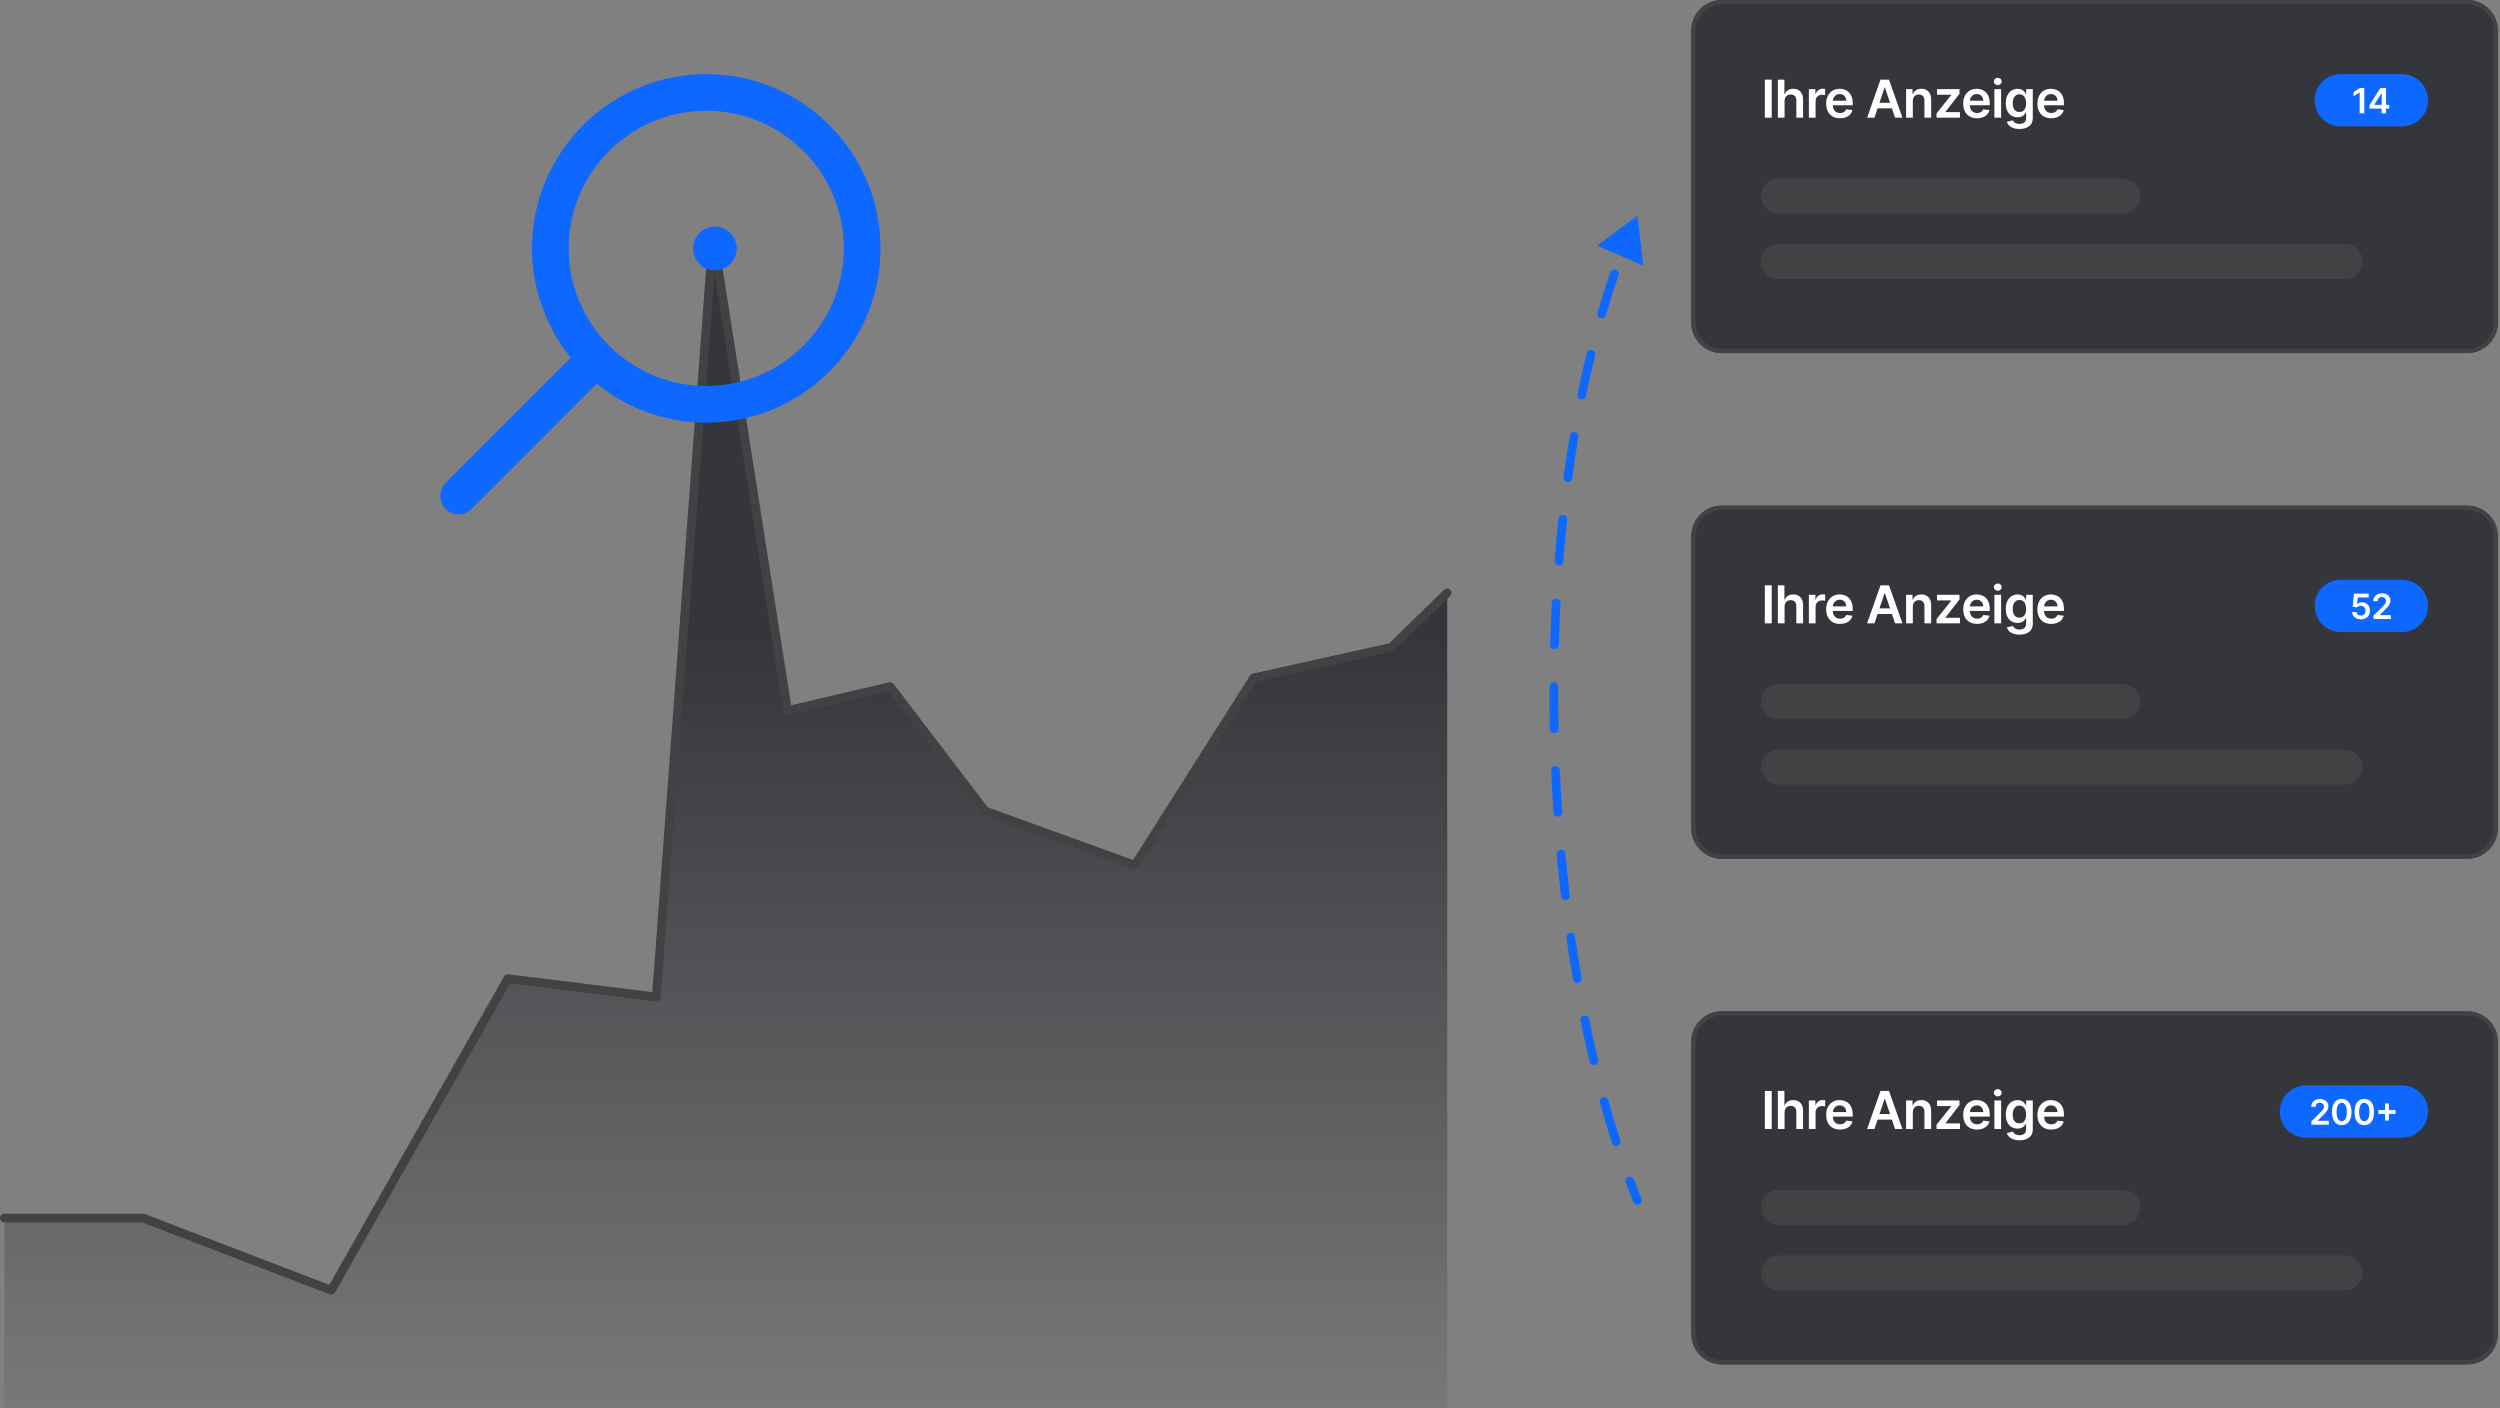 <?xml version="1.0" encoding="UTF-8"?> <svg xmlns="http://www.w3.org/2000/svg" width="451" height="254" viewBox="0 0 451 254" fill="none"><rect x="0" y="0" width="451" height="254" fill="#808080" stroke="none"/><path d="M25.826 219.738H0.787V254H261.078V106.947L250.986 116.777L226.176 122.282L204.731 156.096L177.704 146.299L160.578 123.854L142.076 128.18L128.62 42.464L118.403 179.86L91.616 176.542L59.76 232.768L25.826 219.738Z" fill="url(#paint0_linear_4815_2201)"></path><path fill-rule="evenodd" clip-rule="evenodd" d="M128.587 41.679C128.986 41.662 129.334 41.948 129.396 42.342L142.721 127.221L160.398 123.089C160.7 123.018 161.015 123.131 161.202 123.377L178.189 145.639L204.404 155.141L225.512 121.861C225.624 121.684 225.801 121.559 226.005 121.514L250.597 116.058L260.529 106.384C260.84 106.081 261.338 106.088 261.641 106.399C261.944 106.71 261.937 107.208 261.626 107.511L251.534 117.34C251.429 117.442 251.298 117.513 251.156 117.545L226.665 122.979L205.394 156.517C205.197 156.829 204.809 156.961 204.462 156.835L177.436 147.038C177.294 146.987 177.17 146.896 177.079 146.776L160.261 124.736L142.254 128.945C142.041 128.995 141.817 128.954 141.636 128.832C141.455 128.71 141.332 128.518 141.298 128.301L128.898 49.313L119.186 179.918C119.17 180.133 119.067 180.332 118.9 180.468C118.734 180.605 118.519 180.667 118.305 180.64L92.04 177.387L60.443 233.155C60.251 233.494 59.84 233.641 59.477 233.502L25.679 220.525H0.786C0.352 220.525 0 220.173 0 219.738C0 219.304 0.352 218.952 0.786 218.952H25.825C25.921 218.952 26.017 218.97 26.107 219.004L59.408 231.791L90.931 176.154C91.088 175.877 91.396 175.722 91.712 175.761L117.679 178.978L127.835 42.406C127.865 42.008 128.188 41.695 128.587 41.679Z" fill="#404244"></path><path d="M80.394 87.144L102.98 64.557C98.605 59.153 95.971 52.286 95.971 44.807C95.971 27.473 110.075 13.368 127.409 13.368C144.744 13.368 158.848 27.473 158.848 44.807C158.848 62.141 144.743 76.246 127.409 76.246C119.93 76.246 113.063 73.612 107.659 69.237L85.073 91.823C84.428 92.468 83.581 92.793 82.734 92.793C81.886 92.793 81.039 92.468 80.394 91.823C79.1 90.529 79.1 88.437 80.394 87.144ZM127.409 69.627C141.097 69.627 152.229 58.495 152.229 44.807C152.229 31.119 141.097 19.987 127.409 19.987C113.722 19.987 102.589 31.119 102.589 44.807C102.589 58.495 113.722 69.627 127.409 69.627Z" fill="#0E68FF"></path><path d="M132.897 44.824C132.897 46.995 131.137 48.755 128.965 48.755C126.794 48.755 125.033 46.995 125.033 44.824C125.033 42.652 126.794 40.892 128.965 40.892C131.137 40.892 132.897 42.652 132.897 44.824Z" fill="#0E68FF"></path><path fill-rule="evenodd" clip-rule="evenodd" d="M281.521 108.813C281.389 111.316 281.288 113.828 281.218 116.346C281.206 116.78 280.844 117.123 280.41 117.11C279.976 117.098 279.634 116.737 279.646 116.303C279.716 113.771 279.818 111.246 279.95 108.73C279.973 108.297 280.343 107.963 280.777 107.986C281.211 108.009 281.544 108.379 281.521 108.813ZM280.315 123.093C280.75 123.095 281.1 123.448 281.099 123.883C281.089 126.396 281.109 128.91 281.159 131.422C281.168 131.856 280.823 132.215 280.388 132.223C279.954 132.232 279.595 131.887 279.587 131.453C279.537 128.929 279.516 126.402 279.526 123.877C279.528 123.442 279.881 123.092 280.315 123.093ZM281.169 102.013C280.736 101.979 280.412 101.6 280.446 101.167C280.646 98.636 280.878 96.119 281.143 93.621C281.189 93.189 281.576 92.876 282.008 92.922C282.44 92.968 282.753 93.356 282.707 93.787C282.443 96.27 282.213 98.773 282.014 101.29C281.98 101.723 281.602 102.047 281.169 102.013ZM280.577 138.205C281.011 138.186 281.378 138.523 281.396 138.957C281.505 141.474 281.643 143.984 281.81 146.481C281.839 146.915 281.512 147.29 281.078 147.319C280.645 147.348 280.27 147.02 280.241 146.586C280.073 144.076 279.935 141.554 279.825 139.025C279.806 138.591 280.143 138.224 280.577 138.205ZM282.725 86.987C282.295 86.929 281.993 86.532 282.052 86.102C282.395 83.574 282.774 81.071 283.19 78.599C283.262 78.171 283.667 77.882 284.096 77.954C284.524 78.026 284.813 78.431 284.741 78.86C284.328 81.315 283.951 83.802 283.61 86.314C283.552 86.744 283.155 87.046 282.725 86.987ZM281.549 153.287C281.982 153.248 282.364 153.567 282.403 153.999C282.633 156.518 282.892 159.02 283.179 161.5C283.229 161.931 282.92 162.322 282.489 162.372C282.057 162.422 281.667 162.113 281.617 161.681C281.328 159.188 281.068 156.673 280.837 154.142C280.798 153.709 281.117 153.327 281.549 153.287ZM285.188 72.068C284.763 71.981 284.488 71.566 284.575 71.14C285.086 68.635 285.637 66.168 286.229 63.745C286.332 63.323 286.758 63.065 287.179 63.168C287.601 63.271 287.86 63.697 287.757 64.118C287.17 66.521 286.623 68.968 286.116 71.454C286.029 71.88 285.614 72.154 285.188 72.068ZM283.254 168.305C283.684 168.244 284.082 168.543 284.144 168.973C284.501 171.483 284.889 173.964 285.306 176.412C285.379 176.84 285.091 177.246 284.663 177.319C284.235 177.392 283.829 177.105 283.756 176.676C283.336 174.214 282.946 171.718 282.587 169.195C282.525 168.765 282.824 168.366 283.254 168.305ZM288.11 44.316L295.395 38.896L296.447 47.915L288.11 44.316ZM288.725 57.377C288.308 57.255 288.068 56.819 288.19 56.402C288.908 53.931 289.674 51.517 290.488 49.164C290.63 48.754 291.078 48.536 291.488 48.678C291.898 48.82 292.116 49.268 291.974 49.678C291.17 52.005 290.412 54.394 289.7 56.841C289.578 57.258 289.142 57.498 288.725 57.377ZM285.757 183.214C286.182 183.128 286.597 183.403 286.683 183.829C287.185 186.326 287.72 188.78 288.286 191.185C288.386 191.608 288.124 192.031 287.701 192.131C287.278 192.23 286.855 191.968 286.755 191.545C286.185 189.123 285.647 186.653 285.141 184.14C285.055 183.714 285.331 183.299 285.757 183.214ZM289.176 197.928C289.595 197.813 290.028 198.06 290.143 198.479C290.822 200.951 291.536 203.36 292.286 205.697C292.418 206.111 292.191 206.553 291.777 206.686C291.364 206.819 290.921 206.591 290.788 206.177C290.032 203.818 289.311 201.388 288.626 198.895C288.511 198.476 288.757 198.043 289.176 197.928ZM293.74 212.334C294.146 212.181 294.6 212.386 294.753 212.793C295.199 213.977 295.656 215.139 296.122 216.275C296.287 216.677 296.095 217.136 295.693 217.301C295.291 217.466 294.832 217.274 294.667 216.872C294.195 215.721 293.733 214.546 293.281 213.347C293.128 212.941 293.333 212.487 293.74 212.334Z" fill="#0E68FF"></path><path d="M305.115 5.505C305.115 2.465 307.58 0 310.62 0H445.09C448.131 0 450.595 2.465 450.595 5.505V58.192C450.595 61.232 448.131 63.697 445.09 63.697H310.62C307.58 63.697 305.115 61.232 305.115 58.192V5.505Z" fill="#35363B"></path><path fill-rule="evenodd" clip-rule="evenodd" d="M445.09 0.786H310.62C308.014 0.786 305.902 2.899 305.902 5.505V58.192C305.902 60.798 308.014 62.91 310.62 62.91H445.09C447.696 62.91 449.809 60.798 449.809 58.192V5.505C449.809 2.899 447.696 0.786 445.09 0.786ZM310.62 0C307.58 0 305.115 2.465 305.115 5.505V58.192C305.115 61.232 307.58 63.697 310.62 63.697H445.09C448.131 63.697 450.595 61.232 450.595 58.192V5.505C450.595 2.465 448.131 0 445.09 0H310.62Z" fill="#404244"></path><path d="M370.047 21.333C369.531 21.333 369.085 21.226 368.71 21.011C368.337 20.794 368.05 20.488 367.848 20.093C367.647 19.695 367.547 19.227 367.547 18.689C367.547 18.159 367.647 17.695 367.848 17.295C368.052 16.893 368.335 16.58 368.7 16.357C369.064 16.131 369.492 16.018 369.983 16.018C370.3 16.018 370.6 16.069 370.881 16.172C371.165 16.273 371.415 16.429 371.632 16.641C371.851 16.854 372.023 17.124 372.148 17.452C372.273 17.779 372.336 18.167 372.336 18.619V18.99H368.117V18.173H371.173C371.17 17.94 371.12 17.734 371.022 17.553C370.924 17.37 370.786 17.226 370.61 17.121C370.435 17.016 370.232 16.963 370 16.963C369.752 16.963 369.534 17.023 369.346 17.144C369.159 17.262 369.012 17.419 368.907 17.613C368.805 17.805 368.752 18.016 368.75 18.247V18.96C368.75 19.26 368.805 19.517 368.914 19.731C369.024 19.943 369.177 20.106 369.373 20.22C369.57 20.332 369.8 20.388 370.064 20.388C370.24 20.388 370.4 20.363 370.543 20.314C370.686 20.263 370.81 20.188 370.915 20.09C371.02 19.991 371.099 19.869 371.153 19.724L372.285 19.852C372.214 20.151 372.077 20.412 371.876 20.636C371.678 20.857 371.423 21.029 371.112 21.152C370.802 21.273 370.447 21.333 370.047 21.333Z" fill="white"></path><path d="M364.297 23.27C363.862 23.27 363.487 23.21 363.175 23.092C362.862 22.976 362.611 22.82 362.421 22.623C362.231 22.426 362.099 22.209 362.025 21.97L363.118 21.705C363.167 21.805 363.238 21.905 363.332 22.003C363.426 22.104 363.552 22.186 363.711 22.251C363.872 22.318 364.074 22.352 364.317 22.352C364.661 22.352 364.946 22.268 365.172 22.1C365.398 21.935 365.51 21.662 365.51 21.283V20.307H365.45C365.387 20.433 365.296 20.561 365.175 20.693C365.057 20.825 364.899 20.935 364.703 21.024C364.508 21.114 364.264 21.159 363.969 21.159C363.573 21.159 363.215 21.066 362.893 20.88C362.574 20.693 362.319 20.413 362.129 20.043C361.941 19.67 361.848 19.203 361.848 18.642C361.848 18.077 361.941 17.6 362.129 17.211C362.319 16.82 362.575 16.524 362.897 16.323C363.218 16.12 363.577 16.018 363.972 16.018C364.274 16.018 364.522 16.069 364.716 16.172C364.913 16.273 365.069 16.395 365.185 16.538C365.301 16.678 365.39 16.811 365.45 16.936H365.517V16.085H366.713V21.316C366.713 21.756 366.608 22.12 366.398 22.409C366.188 22.697 365.901 22.912 365.537 23.055C365.173 23.198 364.76 23.27 364.297 23.27ZM364.307 20.207C364.564 20.207 364.783 20.144 364.964 20.019C365.145 19.894 365.282 19.714 365.376 19.48C365.47 19.245 365.517 18.964 365.517 18.635C365.517 18.311 365.47 18.028 365.376 17.784C365.285 17.541 365.148 17.352 364.967 17.218C364.789 17.081 364.569 17.013 364.307 17.013C364.037 17.013 363.811 17.084 363.63 17.224C363.449 17.365 363.313 17.558 363.222 17.804C363.13 18.048 363.084 18.325 363.084 18.635C363.084 18.95 363.13 19.226 363.222 19.463C363.315 19.698 363.453 19.881 363.634 20.012C363.817 20.142 364.041 20.207 364.307 20.207Z" fill="white"></path><path d="M359.787 21.232V16.085H361V21.232H359.787ZM360.397 15.355C360.205 15.355 360.04 15.291 359.901 15.164C359.763 15.034 359.693 14.879 359.693 14.698C359.693 14.515 359.763 14.359 359.901 14.232C360.04 14.102 360.205 14.038 360.397 14.038C360.591 14.038 360.757 14.102 360.893 14.232C361.032 14.359 361.101 14.515 361.101 14.698C361.101 14.879 361.032 15.034 360.893 15.164C360.757 15.291 360.591 15.355 360.397 15.355Z" fill="white"></path><path d="M356.662 21.333C356.146 21.333 355.7 21.226 355.325 21.011C354.952 20.794 354.665 20.488 354.464 20.093C354.263 19.695 354.162 19.227 354.162 18.689C354.162 18.159 354.263 17.695 354.464 17.295C354.667 16.893 354.951 16.58 355.315 16.357C355.679 16.131 356.107 16.018 356.598 16.018C356.916 16.018 357.215 16.069 357.496 16.172C357.78 16.273 358.03 16.429 358.247 16.641C358.466 16.854 358.638 17.124 358.763 17.452C358.888 17.779 358.951 18.167 358.951 18.619V18.99H354.732V18.173H357.788C357.786 17.94 357.735 17.734 357.637 17.553C357.539 17.37 357.401 17.226 357.225 17.121C357.051 17.016 356.847 16.963 356.615 16.963C356.367 16.963 356.149 17.023 355.962 17.144C355.774 17.262 355.628 17.419 355.523 17.613C355.42 17.805 355.367 18.016 355.365 18.247V18.96C355.365 19.26 355.42 19.517 355.529 19.731C355.639 19.943 355.792 20.106 355.988 20.22C356.185 20.332 356.415 20.388 356.679 20.388C356.855 20.388 357.015 20.363 357.158 20.314C357.301 20.263 357.425 20.188 357.53 20.09C357.635 19.991 357.714 19.869 357.768 19.724L358.9 19.852C358.829 20.151 358.693 20.412 358.492 20.636C358.293 20.857 358.038 21.029 357.728 21.152C357.417 21.273 357.062 21.333 356.662 21.333Z" fill="white"></path><path d="M349.352 21.232V20.461L352.006 17.134V17.09H349.439V16.085H353.49V16.913L350.963 20.183V20.227H353.577V21.232H349.352Z" fill="white"></path><path d="M345.072 18.216V21.232H343.859V16.085H345.019V16.96H345.079C345.198 16.672 345.386 16.442 345.645 16.273C345.907 16.103 346.23 16.018 346.614 16.018C346.969 16.018 347.279 16.094 347.542 16.246C347.808 16.398 348.014 16.618 348.159 16.906C348.306 17.194 348.379 17.544 348.377 17.955V21.232H347.164V18.143C347.164 17.799 347.074 17.529 346.895 17.335C346.719 17.141 346.474 17.044 346.162 17.044C345.949 17.044 345.761 17.09 345.595 17.184C345.432 17.276 345.304 17.409 345.21 17.583C345.118 17.757 345.072 17.968 345.072 18.216Z" fill="white"></path><path d="M338.153 21.232H336.826L339.242 14.369H340.777L343.197 21.232H341.869L340.036 15.777H339.983L338.153 21.232ZM338.197 18.541H341.816V19.54H338.197V18.541Z" fill="white"></path><path d="M331.939 21.333C331.423 21.333 330.978 21.226 330.602 21.011C330.229 20.794 329.942 20.488 329.741 20.093C329.54 19.695 329.439 19.227 329.439 18.689C329.439 18.159 329.54 17.695 329.741 17.295C329.944 16.893 330.228 16.58 330.592 16.357C330.956 16.131 331.384 16.018 331.876 16.018C332.193 16.018 332.492 16.069 332.774 16.172C333.057 16.273 333.308 16.429 333.524 16.641C333.743 16.854 333.915 17.124 334.04 17.452C334.166 17.779 334.228 18.167 334.228 18.619V18.99H330.009V18.173H333.065C333.063 17.94 333.013 17.734 332.914 17.553C332.816 17.37 332.679 17.226 332.502 17.121C332.328 17.016 332.125 16.963 331.892 16.963C331.644 16.963 331.427 17.023 331.239 17.144C331.051 17.262 330.905 17.419 330.8 17.613C330.697 17.805 330.645 18.016 330.642 18.247V18.96C330.642 19.26 330.697 19.517 330.807 19.731C330.916 19.943 331.069 20.106 331.266 20.22C331.462 20.332 331.692 20.388 331.956 20.388C332.133 20.388 332.292 20.363 332.435 20.314C332.578 20.263 332.702 20.188 332.807 20.09C332.912 19.991 332.992 19.869 333.045 19.724L334.178 19.852C334.106 20.151 333.97 20.412 333.769 20.636C333.57 20.857 333.315 21.029 333.005 21.152C332.694 21.273 332.339 21.333 331.939 21.333Z" fill="white"></path><path d="M326.32 21.232V16.085H327.497V16.943H327.55C327.644 16.646 327.805 16.417 328.033 16.256C328.263 16.093 328.525 16.011 328.82 16.011C328.887 16.011 328.962 16.015 329.045 16.021C329.13 16.026 329.2 16.034 329.256 16.045V17.161C329.204 17.143 329.123 17.127 329.011 17.114C328.902 17.098 328.796 17.09 328.693 17.09C328.472 17.09 328.273 17.138 328.096 17.234C327.922 17.328 327.785 17.459 327.684 17.626C327.584 17.794 327.533 17.987 327.533 18.206V21.232H326.32Z" fill="white"></path><path d="M321.936 18.216V21.232H320.723V14.369H321.909V16.959H321.969C322.09 16.669 322.276 16.44 322.529 16.273C322.784 16.103 323.107 16.018 323.501 16.018C323.858 16.018 324.17 16.093 324.436 16.242C324.701 16.392 324.907 16.611 325.052 16.899C325.2 17.187 325.273 17.539 325.273 17.955V21.232H324.06V18.142C324.06 17.796 323.971 17.527 323.792 17.335C323.616 17.14 323.368 17.043 323.048 17.043C322.834 17.043 322.642 17.09 322.472 17.184C322.304 17.276 322.173 17.409 322.076 17.583C321.983 17.757 321.936 17.968 321.936 18.216Z" fill="white"></path><path d="M319.618 14.369V21.232H318.375V14.369H319.618Z" fill="white"></path><path d="M317.697 35.387C317.697 33.65 319.106 32.242 320.843 32.242H382.967C384.704 32.242 386.112 33.65 386.112 35.387C386.112 37.124 384.704 38.532 382.967 38.532H320.843C319.106 38.532 317.697 37.124 317.697 35.387Z" fill="#404244"></path><path d="M417.566 18.087C417.566 15.481 419.679 13.368 422.285 13.368H433.294C435.9 13.368 438.012 15.481 438.012 18.087C438.012 20.692 435.9 22.805 433.294 22.805H422.285C419.679 22.805 417.566 20.692 417.566 18.087Z" fill="#0E68FF"></path><path d="M317.697 47.183C317.697 45.445 319.106 44.037 320.843 44.037H423.072C424.809 44.037 426.217 45.445 426.217 47.183C426.217 48.92 424.809 50.328 423.072 50.328H320.843C319.106 50.328 317.697 48.92 317.697 47.183Z" fill="#404244"></path><path d="M427.469 19.597V18.938L429.41 15.871H429.96V16.809H429.625L428.318 18.88V18.916H431.028V19.597H427.469ZM429.651 20.446V19.396L429.66 19.101V15.871H430.442V20.446H429.651Z" fill="white"></path><path d="M426.516 15.871V20.446H425.687V16.677H425.66L424.59 17.361V16.601L425.727 15.871H426.516Z" fill="white"></path><path d="M305.115 96.725C305.115 93.684 307.58 91.22 310.62 91.22H445.09C448.131 91.22 450.595 93.684 450.595 96.725V149.412C450.595 152.452 448.131 154.917 445.09 154.917H310.62C307.58 154.917 305.115 152.452 305.115 149.412V96.725Z" fill="#35363B"></path><path fill-rule="evenodd" clip-rule="evenodd" d="M445.09 92.006H310.62C308.014 92.006 305.902 94.119 305.902 96.725V149.412C305.902 152.018 308.014 154.13 310.62 154.13H445.09C447.696 154.13 449.809 152.018 449.809 149.412V96.725C449.809 94.119 447.696 92.006 445.09 92.006ZM310.62 91.22C307.58 91.22 305.115 93.684 305.115 96.725V149.412C305.115 152.452 307.58 154.917 310.62 154.917H445.09C448.131 154.917 450.595 152.452 450.595 149.412V96.725C450.595 93.684 448.131 91.22 445.09 91.22H310.62Z" fill="#404244"></path><path d="M370.047 112.553C369.531 112.553 369.085 112.446 368.71 112.231C368.337 112.014 368.05 111.708 367.848 111.313C367.647 110.915 367.547 110.447 367.547 109.909C367.547 109.379 367.647 108.915 367.848 108.515C368.052 108.113 368.335 107.8 368.7 107.576C369.064 107.351 369.492 107.238 369.983 107.238C370.3 107.238 370.6 107.289 370.881 107.392C371.165 107.493 371.415 107.649 371.632 107.861C371.851 108.074 372.023 108.344 372.148 108.672C372.273 108.998 372.336 109.387 372.336 109.838V110.21H368.117V109.393H371.173C371.17 109.16 371.12 108.954 371.022 108.773C370.924 108.59 370.786 108.446 370.61 108.341C370.435 108.236 370.232 108.183 370 108.183C369.752 108.183 369.534 108.243 369.346 108.364C369.159 108.482 369.012 108.639 368.907 108.833C368.805 109.025 368.752 109.236 368.75 109.466V110.18C368.75 110.48 368.805 110.737 368.914 110.951C369.024 111.163 369.177 111.326 369.373 111.44C369.57 111.552 369.8 111.608 370.064 111.608C370.24 111.608 370.4 111.583 370.543 111.534C370.686 111.483 370.81 111.408 370.915 111.31C371.02 111.211 371.099 111.09 371.153 110.944L372.285 111.072C372.214 111.371 372.077 111.632 371.876 111.856C371.678 112.077 371.423 112.249 371.112 112.372C370.802 112.492 370.447 112.553 370.047 112.553Z" fill="white"></path><path d="M364.297 114.49C363.862 114.49 363.487 114.43 363.175 114.312C362.862 114.196 362.611 114.04 362.421 113.843C362.231 113.646 362.099 113.429 362.025 113.189L363.118 112.925C363.167 113.025 363.238 113.125 363.332 113.223C363.426 113.324 363.552 113.406 363.711 113.471C363.872 113.538 364.074 113.572 364.317 113.572C364.661 113.572 364.946 113.488 365.172 113.32C365.398 113.155 365.51 112.882 365.51 112.503V111.527H365.45C365.387 111.652 365.296 111.781 365.175 111.913C365.057 112.045 364.899 112.155 364.703 112.244C364.508 112.334 364.264 112.379 363.969 112.379C363.573 112.379 363.215 112.286 362.893 112.1C362.574 111.913 362.319 111.633 362.129 111.263C361.941 110.89 361.848 110.423 361.848 109.862C361.848 109.297 361.941 108.82 362.129 108.431C362.319 108.04 362.575 107.744 362.897 107.543C363.218 107.34 363.577 107.238 363.972 107.238C364.274 107.238 364.522 107.289 364.716 107.392C364.913 107.493 365.069 107.614 365.185 107.757C365.301 107.898 365.39 108.031 365.45 108.156H365.517V107.305H366.713V112.536C366.713 112.976 366.608 113.34 366.398 113.628C366.188 113.917 365.901 114.132 365.537 114.275C365.173 114.418 364.76 114.49 364.297 114.49ZM364.307 111.427C364.564 111.427 364.783 111.364 364.964 111.239C365.145 111.114 365.282 110.934 365.376 110.7C365.47 110.465 365.517 110.184 365.517 109.855C365.517 109.531 365.47 109.248 365.376 109.004C365.285 108.761 365.148 108.572 364.967 108.438C364.789 108.301 364.569 108.233 364.307 108.233C364.037 108.233 363.811 108.304 363.63 108.444C363.449 108.585 363.313 108.778 363.222 109.024C363.13 109.268 363.084 109.545 363.084 109.855C363.084 110.17 363.13 110.446 363.222 110.683C363.315 110.917 363.453 111.101 363.634 111.232C363.817 111.362 364.041 111.427 364.307 111.427Z" fill="white"></path><path d="M359.787 112.452V107.305H361V112.452H359.787ZM360.397 106.575C360.205 106.575 360.04 106.511 359.901 106.384C359.763 106.254 359.693 106.099 359.693 105.918C359.693 105.735 359.763 105.579 359.901 105.452C360.04 105.322 360.205 105.258 360.397 105.258C360.591 105.258 360.757 105.322 360.893 105.452C361.032 105.579 361.101 105.735 361.101 105.918C361.101 106.099 361.032 106.254 360.893 106.384C360.757 106.511 360.591 106.575 360.397 106.575Z" fill="white"></path><path d="M356.662 112.553C356.146 112.553 355.7 112.446 355.325 112.231C354.952 112.014 354.665 111.708 354.464 111.313C354.263 110.915 354.162 110.447 354.162 109.909C354.162 109.379 354.263 108.915 354.464 108.515C354.667 108.113 354.951 107.8 355.315 107.576C355.679 107.351 356.107 107.238 356.598 107.238C356.916 107.238 357.215 107.289 357.496 107.392C357.78 107.493 358.03 107.649 358.247 107.861C358.466 108.074 358.638 108.344 358.763 108.672C358.888 108.998 358.951 109.387 358.951 109.838V110.21H354.732V109.393H357.788C357.786 109.16 357.735 108.954 357.637 108.773C357.539 108.59 357.401 108.446 357.225 108.341C357.051 108.236 356.847 108.183 356.615 108.183C356.367 108.183 356.149 108.243 355.962 108.364C355.774 108.482 355.628 108.639 355.523 108.833C355.42 109.025 355.367 109.236 355.365 109.466V110.18C355.365 110.48 355.42 110.737 355.529 110.951C355.639 111.163 355.792 111.326 355.988 111.44C356.185 111.552 356.415 111.608 356.679 111.608C356.855 111.608 357.015 111.583 357.158 111.534C357.301 111.483 357.425 111.408 357.53 111.31C357.635 111.211 357.714 111.09 357.768 110.944L358.9 111.072C358.829 111.371 358.693 111.632 358.492 111.856C358.293 112.077 358.038 112.249 357.728 112.372C357.417 112.492 357.062 112.553 356.662 112.553Z" fill="white"></path><path d="M349.352 112.452V111.682L352.006 108.354V108.31H349.439V107.305H353.49V108.133L350.963 111.403V111.447H353.577V112.452H349.352Z" fill="white"></path><path d="M345.072 109.436V112.452H343.859V107.305H345.019V108.18H345.079C345.198 107.891 345.386 107.663 345.645 107.493C345.907 107.323 346.23 107.238 346.614 107.238C346.969 107.238 347.279 107.314 347.542 107.466C347.808 107.618 348.014 107.838 348.159 108.126C348.306 108.414 348.379 108.764 348.377 109.175V112.452H347.164V109.363C347.164 109.019 347.074 108.749 346.895 108.555C346.719 108.361 346.474 108.263 346.162 108.263C345.949 108.263 345.761 108.31 345.595 108.404C345.432 108.496 345.304 108.629 345.21 108.803C345.118 108.977 345.072 109.188 345.072 109.436Z" fill="white"></path><path d="M338.153 112.452H336.826L339.242 105.589H340.777L343.197 112.452H341.869L340.036 106.997H339.983L338.153 112.452ZM338.197 109.761H341.816V110.76H338.197V109.761Z" fill="white"></path><path d="M331.939 112.553C331.423 112.553 330.978 112.446 330.602 112.231C330.229 112.014 329.942 111.708 329.741 111.313C329.54 110.915 329.439 110.447 329.439 109.909C329.439 109.379 329.54 108.915 329.741 108.515C329.944 108.113 330.228 107.8 330.592 107.576C330.956 107.351 331.384 107.238 331.876 107.238C332.193 107.238 332.492 107.289 332.774 107.392C333.057 107.493 333.308 107.649 333.524 107.861C333.743 108.074 333.915 108.344 334.04 108.672C334.166 108.998 334.228 109.387 334.228 109.838V110.21H330.009V109.393H333.065C333.063 109.16 333.013 108.954 332.914 108.773C332.816 108.59 332.679 108.446 332.502 108.341C332.328 108.236 332.125 108.183 331.892 108.183C331.644 108.183 331.427 108.243 331.239 108.364C331.051 108.482 330.905 108.639 330.8 108.833C330.697 109.025 330.645 109.236 330.642 109.466V110.18C330.642 110.48 330.697 110.737 330.807 110.951C330.916 111.163 331.069 111.326 331.266 111.44C331.462 111.552 331.692 111.608 331.956 111.608C332.133 111.608 332.292 111.583 332.435 111.534C332.578 111.483 332.702 111.408 332.807 111.31C332.912 111.211 332.992 111.09 333.045 110.944L334.178 111.072C334.106 111.371 333.97 111.632 333.769 111.856C333.57 112.077 333.315 112.249 333.005 112.372C332.694 112.492 332.339 112.553 331.939 112.553Z" fill="white"></path><path d="M326.32 112.452V107.305H327.497V108.163H327.55C327.644 107.866 327.805 107.637 328.033 107.476C328.263 107.313 328.525 107.231 328.82 107.231C328.887 107.231 328.962 107.235 329.045 107.241C329.13 107.246 329.2 107.254 329.256 107.265V108.381C329.204 108.363 329.123 108.347 329.011 108.334C328.902 108.318 328.796 108.31 328.693 108.31C328.472 108.31 328.273 108.359 328.096 108.455C327.922 108.548 327.785 108.679 327.684 108.847C327.584 109.014 327.533 109.207 327.533 109.426V112.452H326.32Z" fill="white"></path><path d="M321.936 109.436V112.452H320.723V105.589H321.909V108.18H321.969C322.09 107.889 322.276 107.66 322.529 107.493C322.784 107.323 323.107 107.238 323.501 107.238C323.858 107.238 324.17 107.313 324.436 107.463C324.701 107.612 324.907 107.831 325.052 108.119C325.2 108.408 325.273 108.759 325.273 109.175V112.452H324.06V109.363C324.06 109.016 323.971 108.747 323.792 108.555C323.616 108.361 323.368 108.263 323.048 108.263C322.834 108.263 322.642 108.31 322.472 108.404C322.304 108.496 322.173 108.629 322.076 108.803C321.983 108.977 321.936 109.188 321.936 109.436Z" fill="white"></path><path d="M319.618 105.589V112.452H318.375V105.589H319.618Z" fill="white"></path><path d="M317.697 126.607C317.697 124.87 319.106 123.461 320.843 123.461H382.967C384.704 123.461 386.112 124.87 386.112 126.607C386.112 128.344 384.704 129.752 382.967 129.752H320.843C319.106 129.752 317.697 128.344 317.697 126.607Z" fill="#404244"></path><path d="M417.566 109.307C417.566 106.701 419.679 104.588 422.285 104.588H433.294C435.9 104.588 438.012 106.701 438.012 109.307C438.012 111.912 435.9 114.025 433.294 114.025H422.285C419.679 114.025 417.566 111.912 417.566 109.307Z" fill="#0E68FF"></path><path d="M317.697 138.403C317.697 136.665 319.106 135.257 320.843 135.257H423.072C424.809 135.257 426.217 136.665 426.217 138.403C426.217 140.14 424.809 141.548 423.072 141.548H320.843C319.106 141.548 317.697 140.14 317.697 138.403Z" fill="#404244"></path><path d="M428.169 111.666V111.067L429.758 109.51C429.91 109.357 430.036 109.22 430.138 109.101C430.239 108.982 430.315 108.867 430.365 108.755C430.416 108.643 430.441 108.524 430.441 108.398C430.441 108.253 430.409 108.129 430.343 108.027C430.278 107.922 430.187 107.842 430.073 107.785C429.958 107.729 429.828 107.701 429.682 107.701C429.531 107.701 429.4 107.732 429.286 107.794C429.173 107.855 429.085 107.943 429.023 108.056C428.962 108.169 428.931 108.304 428.931 108.46H428.143C428.143 108.17 428.209 107.917 428.341 107.703C428.474 107.488 428.656 107.322 428.889 107.205C429.123 107.087 429.391 107.028 429.693 107.028C430 107.028 430.269 107.085 430.502 107.2C430.734 107.315 430.914 107.472 431.042 107.671C431.172 107.871 431.237 108.099 431.237 108.355C431.237 108.526 431.204 108.695 431.138 108.86C431.073 109.025 430.957 109.208 430.792 109.41C430.628 109.611 430.398 109.854 430.102 110.14L429.313 110.942V110.973H431.306V111.666H428.169Z" fill="white"></path><path d="M425.906 111.728C425.608 111.728 425.341 111.673 425.106 111.561C424.871 111.448 424.684 111.293 424.545 111.096C424.408 110.9 424.335 110.675 424.326 110.422H425.13C425.145 110.609 425.226 110.763 425.374 110.882C425.521 110.999 425.699 111.058 425.906 111.058C426.068 111.058 426.212 111.021 426.339 110.947C426.466 110.872 426.565 110.769 426.638 110.636C426.711 110.503 426.747 110.352 426.746 110.182C426.747 110.01 426.711 109.856 426.636 109.722C426.562 109.588 426.46 109.483 426.33 109.407C426.201 109.33 426.052 109.291 425.883 109.291C425.746 109.29 425.611 109.315 425.479 109.367C425.346 109.419 425.241 109.488 425.164 109.573L424.416 109.45L424.655 107.091H427.309V107.783H425.34L425.209 108.996H425.235C425.32 108.896 425.44 108.814 425.595 108.748C425.75 108.681 425.92 108.648 426.104 108.648C426.381 108.648 426.629 108.713 426.846 108.844C427.064 108.974 427.235 109.153 427.36 109.38C427.485 109.608 427.548 109.869 427.548 110.162C427.548 110.465 427.478 110.734 427.338 110.971C427.199 111.206 427.006 111.392 426.759 111.527C426.513 111.661 426.229 111.728 425.906 111.728Z" fill="white"></path><path d="M305.115 187.944C305.115 184.904 307.58 182.44 310.62 182.44H445.09C448.131 182.44 450.595 184.904 450.595 187.944V240.632C450.595 243.672 448.131 246.136 445.09 246.136H310.62C307.58 246.136 305.115 243.672 305.115 240.632V187.944Z" fill="#35363B"></path><path fill-rule="evenodd" clip-rule="evenodd" d="M445.09 183.226H310.62C308.014 183.226 305.902 185.339 305.902 187.944V240.632C305.902 243.237 308.014 245.35 310.62 245.35H445.09C447.696 245.35 449.809 243.237 449.809 240.632V187.944C449.809 185.339 447.696 183.226 445.09 183.226ZM310.62 182.44C307.58 182.44 305.115 184.904 305.115 187.944V240.632C305.115 243.672 307.58 246.136 310.62 246.136H445.09C448.131 246.136 450.595 243.672 450.595 240.632V187.944C450.595 184.904 448.131 182.44 445.09 182.44H310.62Z" fill="#404244"></path><path d="M370.047 203.772C369.531 203.772 369.085 203.665 368.71 203.451C368.337 203.234 368.05 202.928 367.848 202.532C367.647 202.135 367.547 201.667 367.547 201.128C367.547 200.599 367.647 200.134 367.848 199.734C368.052 199.332 368.335 199.019 368.7 198.796C369.064 198.57 369.492 198.458 369.983 198.458C370.3 198.458 370.6 198.509 370.881 198.612C371.165 198.712 371.415 198.869 371.632 199.081C371.851 199.293 372.023 199.563 372.148 199.892C372.273 200.218 372.336 200.607 372.336 201.058V201.43H368.117V200.612H371.173C371.17 200.38 371.12 200.173 371.022 199.992C370.924 199.809 370.786 199.665 370.61 199.56C370.435 199.455 370.232 199.403 370 199.403C369.752 199.403 369.534 199.463 369.346 199.583C369.159 199.702 369.012 199.858 368.907 200.053C368.805 200.245 368.752 200.456 368.75 200.686V201.4C368.75 201.699 368.805 201.956 368.914 202.17C369.024 202.383 369.177 202.546 369.373 202.66C369.57 202.771 369.8 202.827 370.064 202.827C370.24 202.827 370.4 202.803 370.543 202.754C370.686 202.702 370.81 202.627 370.915 202.529C371.02 202.431 371.099 202.309 371.153 202.164L372.285 202.291C372.214 202.59 372.077 202.852 371.876 203.075C371.678 203.296 371.423 203.468 371.112 203.591C370.802 203.712 370.447 203.772 370.047 203.772Z" fill="white"></path><path d="M364.297 205.709C363.862 205.709 363.487 205.65 363.175 205.532C362.862 205.415 362.611 205.259 362.421 205.062C362.231 204.866 362.099 204.648 362.025 204.409L363.118 204.144C363.167 204.245 363.238 204.344 363.332 204.442C363.426 204.543 363.552 204.626 363.711 204.69C363.872 204.757 364.074 204.791 364.317 204.791C364.661 204.791 364.946 204.707 365.172 204.54C365.398 204.374 365.51 204.102 365.51 203.722V202.747H365.45C365.387 202.872 365.296 203 365.175 203.132C365.057 203.264 364.899 203.375 364.703 203.464C364.508 203.553 364.264 203.598 363.969 203.598C363.573 203.598 363.215 203.505 362.893 203.32C362.574 203.132 362.319 202.853 362.129 202.482C361.941 202.109 361.848 201.642 361.848 201.081C361.848 200.516 361.941 200.039 362.129 199.65C362.319 199.26 362.575 198.964 362.897 198.762C363.218 198.559 363.577 198.458 363.972 198.458C364.274 198.458 364.522 198.509 364.716 198.612C364.913 198.712 365.069 198.834 365.185 198.977C365.301 199.118 365.39 199.251 365.45 199.376H365.517V198.525H366.713V203.756C366.713 204.196 366.608 204.56 366.398 204.848C366.188 205.136 365.901 205.352 365.537 205.495C365.173 205.638 364.76 205.709 364.297 205.709ZM364.307 202.646C364.564 202.646 364.783 202.584 364.964 202.459C365.145 202.334 365.282 202.154 365.376 201.919C365.47 201.685 365.517 201.403 365.517 201.075C365.517 200.751 365.47 200.467 365.376 200.224C365.285 199.98 365.148 199.791 364.967 199.657C364.789 199.521 364.569 199.453 364.307 199.453C364.037 199.453 363.811 199.523 363.63 199.664C363.449 199.805 363.313 199.998 363.222 200.244C363.13 200.487 363.084 200.764 363.084 201.075C363.084 201.39 363.13 201.666 363.222 201.902C363.315 202.137 363.453 202.32 363.634 202.452C363.817 202.582 364.041 202.646 364.307 202.646Z" fill="white"></path><path d="M359.787 203.672V198.525H361V203.672H359.787ZM360.397 197.794C360.205 197.794 360.04 197.73 359.901 197.603C359.763 197.473 359.693 197.318 359.693 197.137C359.693 196.954 359.763 196.799 359.901 196.671C360.04 196.542 360.205 196.477 360.397 196.477C360.591 196.477 360.757 196.542 360.893 196.671C361.032 196.799 361.101 196.954 361.101 197.137C361.101 197.318 361.032 197.473 360.893 197.603C360.757 197.73 360.591 197.794 360.397 197.794Z" fill="white"></path><path d="M356.662 203.772C356.146 203.772 355.7 203.665 355.325 203.451C354.952 203.234 354.665 202.928 354.464 202.532C354.263 202.135 354.162 201.667 354.162 201.128C354.162 200.599 354.263 200.134 354.464 199.734C354.667 199.332 354.951 199.019 355.315 198.796C355.679 198.57 356.107 198.458 356.598 198.458C356.916 198.458 357.215 198.509 357.496 198.612C357.78 198.712 358.03 198.869 358.247 199.081C358.466 199.293 358.638 199.563 358.763 199.892C358.888 200.218 358.951 200.607 358.951 201.058V201.43H354.732V200.612H357.788C357.786 200.38 357.735 200.173 357.637 199.992C357.539 199.809 357.401 199.665 357.225 199.56C357.051 199.455 356.847 199.403 356.615 199.403C356.367 199.403 356.149 199.463 355.962 199.583C355.774 199.702 355.628 199.858 355.523 200.053C355.42 200.245 355.367 200.456 355.365 200.686V201.4C355.365 201.699 355.42 201.956 355.529 202.17C355.639 202.383 355.792 202.546 355.988 202.66C356.185 202.771 356.415 202.827 356.679 202.827C356.855 202.827 357.015 202.803 357.158 202.754C357.301 202.702 357.425 202.627 357.53 202.529C357.635 202.431 357.714 202.309 357.768 202.164L358.9 202.291C358.829 202.59 358.693 202.852 358.492 203.075C358.293 203.296 358.038 203.468 357.728 203.591C357.417 203.712 357.062 203.772 356.662 203.772Z" fill="white"></path><path d="M349.352 203.672V202.901L352.006 199.573V199.53H349.439V198.524H353.49V199.352L350.963 202.623V202.666H353.577V203.672H349.352Z" fill="white"></path><path d="M345.072 200.656V203.672H343.859V198.525H345.019V199.399H345.079C345.198 199.111 345.386 198.882 345.645 198.712C345.907 198.542 346.23 198.458 346.614 198.458C346.969 198.458 347.279 198.533 347.542 198.685C347.808 198.837 348.014 199.057 348.159 199.346C348.306 199.634 348.379 199.983 348.377 200.394V203.672H347.164V200.582C347.164 200.238 347.074 199.969 346.895 199.774C346.719 199.58 346.474 199.483 346.162 199.483C345.949 199.483 345.761 199.53 345.595 199.624C345.432 199.715 345.304 199.848 345.21 200.022C345.118 200.197 345.072 200.408 345.072 200.656Z" fill="white"></path><path d="M338.153 203.672H336.826L339.242 196.809H340.777L343.197 203.672H341.869L340.036 198.216H339.983L338.153 203.672ZM338.197 200.981H341.816V201.979H338.197V200.981Z" fill="white"></path><path d="M331.939 203.772C331.423 203.772 330.978 203.665 330.602 203.451C330.229 203.234 329.942 202.928 329.741 202.532C329.54 202.135 329.439 201.667 329.439 201.128C329.439 200.599 329.54 200.134 329.741 199.734C329.944 199.332 330.228 199.019 330.592 198.796C330.956 198.57 331.384 198.458 331.876 198.458C332.193 198.458 332.492 198.509 332.774 198.612C333.057 198.712 333.308 198.869 333.524 199.081C333.743 199.293 333.915 199.563 334.04 199.892C334.166 200.218 334.228 200.607 334.228 201.058V201.43H330.009V200.612H333.065C333.063 200.38 333.013 200.173 332.914 199.992C332.816 199.809 332.679 199.665 332.502 199.56C332.328 199.455 332.125 199.403 331.892 199.403C331.644 199.403 331.427 199.463 331.239 199.583C331.051 199.702 330.905 199.858 330.8 200.053C330.697 200.245 330.645 200.456 330.642 200.686V201.4C330.642 201.699 330.697 201.956 330.807 202.17C330.916 202.383 331.069 202.546 331.266 202.66C331.462 202.771 331.692 202.827 331.956 202.827C332.133 202.827 332.292 202.803 332.435 202.754C332.578 202.702 332.702 202.627 332.807 202.529C332.912 202.431 332.992 202.309 333.045 202.164L334.178 202.291C334.106 202.59 333.97 202.852 333.769 203.075C333.57 203.296 333.315 203.468 333.005 203.591C332.694 203.712 332.339 203.772 331.939 203.772Z" fill="white"></path><path d="M326.32 203.672V198.524H327.497V199.382H327.55C327.644 199.085 327.805 198.856 328.033 198.695C328.263 198.532 328.525 198.451 328.82 198.451C328.887 198.451 328.962 198.454 329.045 198.461C329.13 198.465 329.2 198.473 329.256 198.484V199.6C329.204 199.582 329.123 199.567 329.011 199.553C328.902 199.538 328.796 199.53 328.693 199.53C328.472 199.53 328.273 199.578 328.096 199.674C327.922 199.768 327.785 199.898 327.684 200.066C327.584 200.233 327.533 200.427 327.533 200.646V203.672H326.32Z" fill="white"></path><path d="M321.936 200.656V203.672H320.723V196.809H321.909V199.399H321.969C322.09 199.109 322.276 198.88 322.529 198.712C322.784 198.542 323.107 198.458 323.501 198.458C323.858 198.458 324.17 198.532 324.436 198.682C324.701 198.832 324.907 199.051 325.052 199.339C325.2 199.627 325.273 199.979 325.273 200.394V203.672H324.06V200.582C324.06 200.236 323.971 199.967 323.792 199.775C323.616 199.58 323.368 199.483 323.048 199.483C322.834 199.483 322.642 199.53 322.472 199.624C322.304 199.715 322.173 199.848 322.076 200.022C321.983 200.197 321.936 200.408 321.936 200.656Z" fill="white"></path><path d="M319.618 196.809V203.672H318.375V196.809H319.618Z" fill="white"></path><path d="M317.697 217.827C317.697 216.089 319.106 214.681 320.843 214.681H382.967C384.704 214.681 386.112 216.089 386.112 217.827C386.112 219.564 384.704 220.972 382.967 220.972H320.843C319.106 220.972 317.697 219.564 317.697 217.827Z" fill="#404244"></path><path d="M411.275 200.526C411.275 197.921 413.388 195.808 415.994 195.808H433.294C435.9 195.808 438.012 197.921 438.012 200.526C438.012 203.132 435.9 205.245 433.294 205.245H415.994C413.388 205.245 411.275 203.132 411.275 200.526Z" fill="#0E68FF"></path><path d="M317.697 229.622C317.697 227.885 319.106 226.477 320.843 226.477H423.072C424.809 226.477 426.217 227.885 426.217 229.622C426.217 231.36 424.809 232.768 423.072 232.768H320.843C319.106 232.768 317.697 231.36 317.697 229.622Z" fill="#404244"></path><path d="M430.254 202.152V199.061H430.955V202.152H430.254ZM429.059 200.957V200.256H432.15V200.957H429.059Z" fill="white"></path><path d="M426.517 202.972C426.149 202.972 425.833 202.879 425.569 202.693C425.307 202.505 425.105 202.235 424.964 201.882C424.824 201.528 424.754 201.101 424.754 200.602C424.755 200.103 424.826 199.679 424.966 199.329C425.108 198.977 425.309 198.709 425.572 198.524C425.835 198.34 426.15 198.247 426.517 198.247C426.883 198.247 427.198 198.34 427.462 198.524C427.725 198.709 427.927 198.977 428.067 199.329C428.208 199.68 428.279 200.105 428.279 200.602C428.279 201.102 428.208 201.53 428.067 201.884C427.927 202.237 427.725 202.507 427.462 202.693C427.199 202.879 426.884 202.972 426.517 202.972ZM426.517 202.273C426.803 202.273 427.028 202.132 427.193 201.851C427.36 201.568 427.444 201.152 427.444 200.602C427.444 200.239 427.406 199.933 427.33 199.686C427.254 199.439 427.147 199.253 427.008 199.128C426.87 199.001 426.706 198.938 426.517 198.938C426.232 198.938 426.007 199.079 425.842 199.362C425.677 199.644 425.593 200.057 425.592 200.602C425.59 200.967 425.627 201.274 425.701 201.522C425.777 201.771 425.884 201.959 426.023 202.085C426.161 202.21 426.326 202.273 426.517 202.273Z" fill="white"></path><path d="M422.446 202.972C422.078 202.972 421.763 202.879 421.499 202.693C421.237 202.505 421.035 202.235 420.894 201.882C420.754 201.528 420.684 201.101 420.684 200.602C420.685 200.103 420.756 199.679 420.896 199.329C421.037 198.977 421.239 198.709 421.501 198.524C421.765 198.34 422.08 198.247 422.446 198.247C422.813 198.247 423.128 198.34 423.391 198.524C423.655 198.709 423.857 198.977 423.997 199.329C424.138 199.68 424.209 200.105 424.209 200.602C424.209 201.102 424.138 201.53 423.997 201.884C423.857 202.237 423.655 202.507 423.391 202.693C423.129 202.879 422.814 202.972 422.446 202.972ZM422.446 202.273C422.732 202.273 422.958 202.132 423.123 201.851C423.29 201.568 423.373 201.152 423.373 200.602C423.373 200.239 423.335 199.933 423.259 199.686C423.183 199.439 423.076 199.253 422.938 199.128C422.799 199.001 422.635 198.938 422.446 198.938C422.162 198.938 421.937 199.079 421.772 199.362C421.606 199.644 421.523 200.057 421.521 200.602C421.52 200.967 421.556 201.274 421.631 201.522C421.707 201.771 421.814 201.959 421.953 202.085C422.091 202.21 422.256 202.273 422.446 202.273Z" fill="white"></path><path d="M416.974 202.885V202.286L418.562 200.729C418.714 200.576 418.841 200.44 418.942 200.32C419.044 200.201 419.119 200.086 419.17 199.974C419.221 199.863 419.246 199.743 419.246 199.617C419.246 199.472 419.213 199.349 419.148 199.246C419.082 199.142 418.992 199.061 418.877 199.005C418.763 198.948 418.632 198.92 418.487 198.92C418.336 198.92 418.204 198.951 418.091 199.014C417.978 199.075 417.89 199.162 417.827 199.275C417.766 199.388 417.736 199.523 417.736 199.679H416.947C416.947 199.389 417.014 199.136 417.146 198.922C417.279 198.708 417.461 198.541 417.693 198.424C417.927 198.306 418.195 198.247 418.498 198.247C418.804 198.247 419.074 198.305 419.306 198.419C419.539 198.534 419.719 198.691 419.847 198.891C419.977 199.09 420.041 199.318 420.041 199.574C420.041 199.746 420.009 199.914 419.943 200.079C419.878 200.245 419.762 200.428 419.597 200.629C419.433 200.83 419.203 201.073 418.907 201.359L418.118 202.161V202.193H420.111V202.885H416.974Z" fill="white"></path><defs><linearGradient id="paint0_linear_4815_2201" x1="130.933" y1="42.464" x2="130.933" y2="254" gradientUnits="userSpaceOnUse"><stop offset="0.346" stop-color="#35363B"></stop><stop offset="1" stop-color="#35363B" stop-opacity="0.1"></stop></linearGradient></defs></svg> 